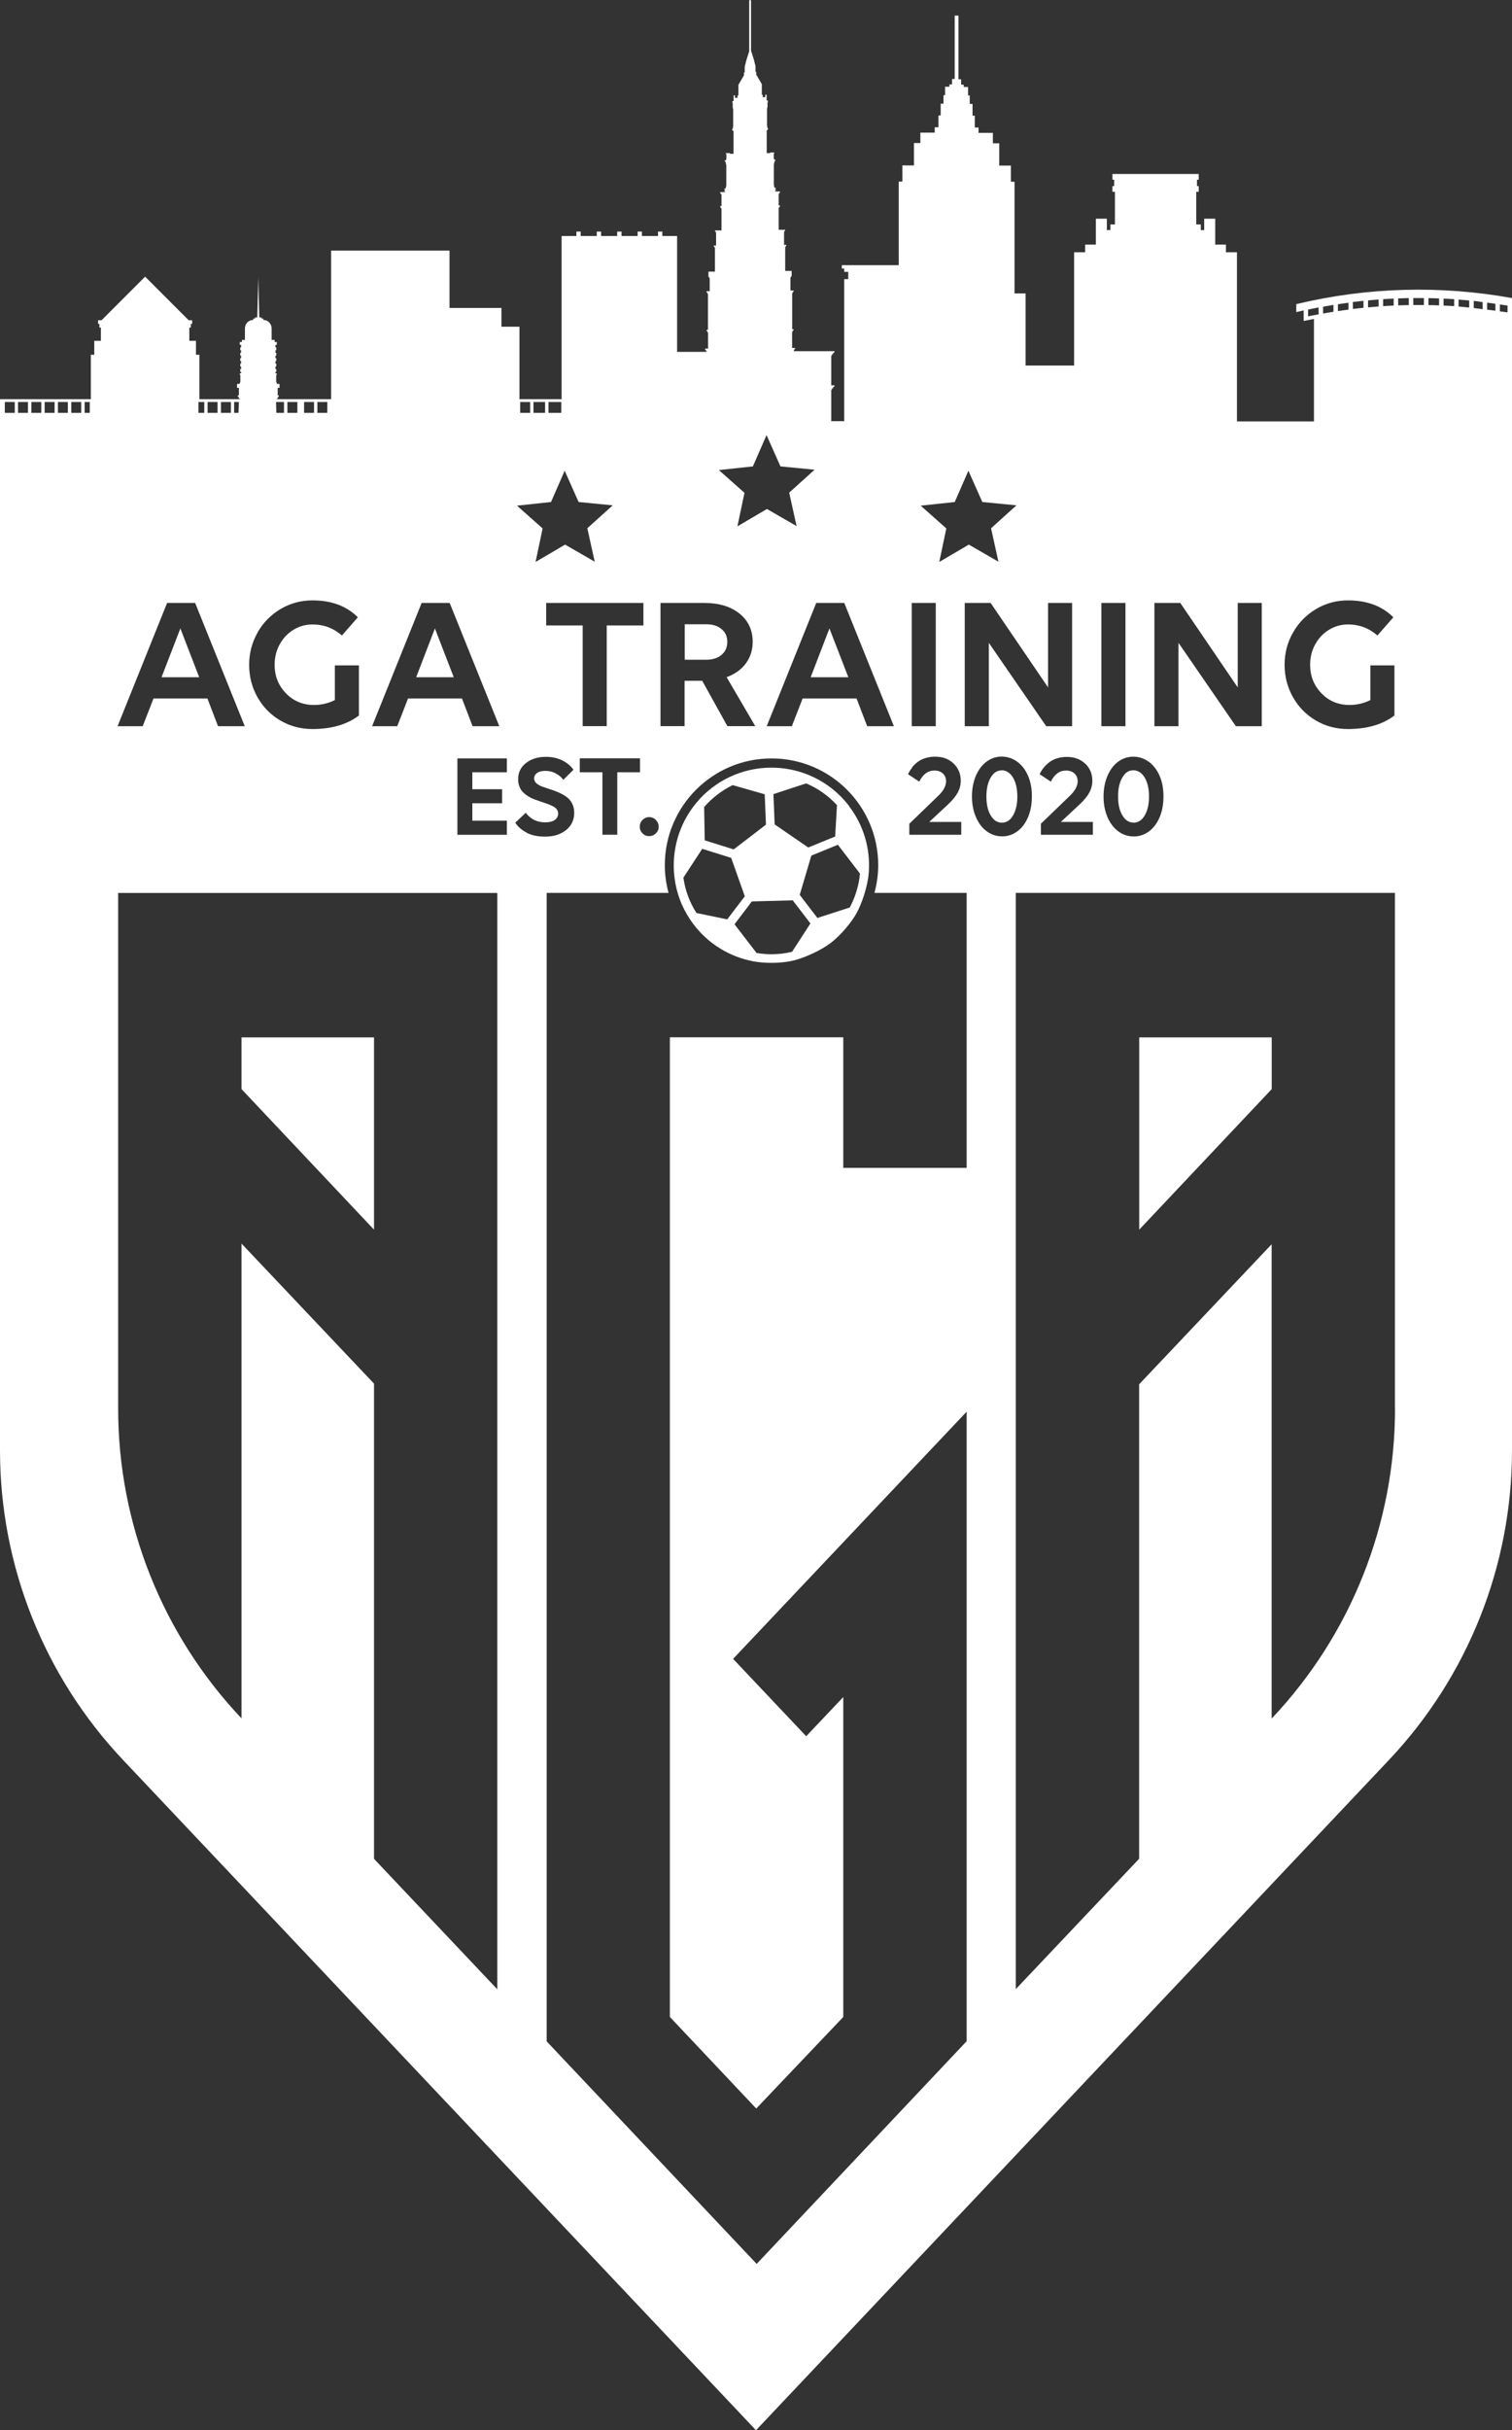 <svg xmlns="http://www.w3.org/2000/svg" id="Layer_2" data-name="Layer 2" viewBox="0 0 182.24 292.75"><rect x="0" y="0" width="182.24" height="292.75" fill="#333333" stroke="none"/><defs><style>      .cls-1 {        fill: #fff;        stroke-width: 0px;      }    </style></defs><g id="Layer_1-2" data-name="Layer 1"><g><path class="cls-1" d="M156.24,36.65v.95c.3-.07.59-.14.89-.2v.8c0,.16,0,.31,0,.47.41-.09.83-.17,1.24-.25,0,4.12,0,8.23,0,12.35h-9.28v-20.38h-1.33v-.92h-1.29v-3.12h-1.33v1.37h-.41v-.68h-.55v-3.93h.3v-.69h-.21v-.77h.21v-.69h-10.4v.69h.21v.77h-.21v.69h.3v3.93h-.55v.68h-.42v-1.37h-1.33v3.12h-1.29v.92h-1.33v13.65h-5.85v-8.69h-1.33v-13.45h-.44v-1.95h-1.4v-.74h0v-.13h0v-.81h0v-.13h0v-.88h-.77v-1.25h-1.73v-.65h-.45v-1.42h-.27v-1.42h-.34v-1.02h-.2v-1.02h-.52v-.28h-.32v-.65h-.32V1.88h-.45v7.64h-.32v.65h-.32v.28h-.52v1.02h-.19v1.02h-.34v1.42h-.27v1.42h-.45v.65h-1.73v1.25h-.77v2.7h-1.4v1.95h-.44v10.07h-6.86v.4h.29v.4h.49v.88h-.49v17.11h-1.56v-3.78h.08v-.18h.15v-.18h.15v-.18h-.38v-3.57h.08v-.18h.15v-.18h.15v-.18h-4.92v-.07h.06v-.16h.11v-.16h-.35v-1.94h.06v-.16h.11v-.16h-.16v-4.34h.06v-.16h.11v-.16h-.38v-1.56h.05v-.15h.1v-.65h-.78v-2.88h.05v-.13h.09v-.13h-.28v-1.56h.04v-.13h.09v-.13h-.78v-2.67h.09v-.13h.07v-.13h-.16v-1.42h.09v-.13h.07v-.13h-.58v-.11h.08v-.11h-.08v-.11h.08v-.11h-.17v-.1h-.02v-.08h-.02v-.09h-.02v-.08h-.01v-2.46h.01v-.08h.02v-.09h.02v-.08h.02v-.11h.04v-.11h.08v-.11h-.14v-.08h-.04v-.07h-.02v-.56h.02v-.08h.04v-.08h-.5v.08h-.41v-2.76h.1v-.1h.08v-.1h-.08v-.1h-.01v-.08h-.02v-.09h-.02v-.08h-.01v-2.04h.01v-.08h.02v-.09h.02v-.08h.01v-.37h-.02v-.11h.05v-.27h-.14v-.68h-.17v.29h-.3v-.29h-.11v-1.28l-.67-1.15v-.35h-.09v-.68l-.22-.86-.32-1V.11c0-.06-.05-.11-.11-.11s-.11.05-.11.11v6.07l-.32,1-.22.86v.68h-.09v.35l-.67,1.15v1.28h-.11v.29h-.3v-.29h-.17v.68h-.14v.27h.05v.11h-.02v.37h.01v.08h.02v.09h.02v.08h.01v2.04h-.01v.08h-.02v.09h-.02v.08h-.01v.1h-.08v.1h.08v.1h.1v2.76h-.42v-.08h-.5v.08h.04v.08h.02v.56h-.02v.07h-.04v.08h-.14v.11h.08v.11h.04v.11h.02v.08h.02v.09h.02v.08h.01v2.46h-.01v.08h-.02v.09h-.02v.08h-.02v.1h-.17v.11h.08v.11h-.08v.11h.08v.11h-.58v.13h.07v.13h.09v1.42h-.16v.13h.07v.13h.09v2.67h-.78v.13h.09v.13h.04v1.56h-.28v.13h.09v.13h.05v2.88h-.78v.65h.1v.15h.05v1.56h-.38v.16h.11v.16h.06v4.34h-.16v.16h.11v.16h.06v1.94h-.35v.16h.11v.16h.06v.07h-3.55v-13.96h-1.78v-.53h-.52v.53h-1.94v-.53h-.52v.53h-1.94v-.53h-.52v.53h-1.94v-.53h-.52v.53h-1.94v-.53h-.52v.53h-1.78v19.66h-5.08v-8.73h-2.17v-2.26h-6.26v-6.91h-14.27v17.9h-6.56v-.06s.12,0,.12,0v-.2h.12v-.2h-.12v-.91h.22v-.47h-.32v-.12h-.05v-.11h-.03v-.8h.03v-.11h.05v-.12h-.17v-.19h.1v-.35h-.1v-.3h.1v-.35h-.1v-.3h.1v-.35h-.1v-.3h.1v-.35h-.1v-.3h.1v-.35h-.1v-.3h.16v-.35h-.26v-.25h-.36v-1.37c0-.51-.36-1.03-1.02-1.03h.02v-.17h-.22v-.14h-.27l-.12-4.86-.12,4.86h-.27v.14h-.22v.17h.02c-.66,0-1.02.52-1.02,1.03v1.37h-.36v.25h-.26v.35h.16v.3h-.1v.35h.1v.3h-.1v.35h.1v.3h-.1v.35h.1v.3h-.1v.35h.1v.3h-.1v.35h.1v.19h-.17v.12h.05v.11h.03v.8h-.03v.11h-.05v.12h-.32v.47h.22v.91h-.12v.2h.12v.2h.13v.06h-4.89v-5.35h-.41v-1.68h-.8v-1.6h.18v-.44h.16v-.44h-.42l-5.25-5.25-5.25,5.25h-.42v.44h.16v.44h.18v1.6h-.8v1.68h-.41v5.35H0v126.65c0,13.87,5.31,27.22,14.84,37.3l76.28,80.74,76.28-80.74c9.53-10.08,14.84-23.43,14.84-37.3V35.91c-8.61-1.56-17.47-1.32-26,.73ZM1.77,49.74H.58v-1.31h1.2v1.31ZM3.37,49.74h-1.2v-1.31h1.2v1.31ZM4.98,49.74h-1.2v-1.31h1.2v1.31ZM6.58,49.74h-1.2v-1.31h1.2v1.31ZM8.18,49.74h-1.2v-1.31h1.2v1.31ZM9.79,49.74h-1.2v-1.31h1.2v1.31ZM10.82,49.74h-.62v-1.31h.62v1.31ZM167.98,35.97c0,.14,0,.49,0,.84-.42.02-.85.04-1.27.07,0-.27,0-.62,0-.84.43-.03.85-.05,1.28-.07ZM166.16,36.08c0,.23,0,.57.01.84-.43.03-.86.07-1.28.11,0-.27,0-.61,0-.84.42-.04.85-.08,1.28-.11ZM164.34,36.24c0,.23,0,.57,0,.84-.42.04-.85.09-1.27.14,0-.27-.01-.62-.01-.84.42-.05.85-.1,1.27-.14ZM162.53,36.46c0,.22,0,.56,0,.84-.42.05-.84.12-1.27.18,0-.27,0-.61,0-.83.42-.06.85-.12,1.27-.18ZM160.72,36.72c0,.23,0,.57,0,.84-.42.07-.83.13-1.25.21,0-.26,0-.59,0-.82.42-.08.84-.15,1.27-.22ZM157.66,38.1v-.81c.42-.09.84-.17,1.26-.25,0,.2.01.55.02.83-.43.08-.85.15-1.28.24ZM155.85,76.2c.68-1.19,1.6-2.13,2.78-2.83,1.17-.69,2.45-1.04,3.83-1.04,2.3,0,4.13.68,5.48,2.04l-1.92,2.19c-1.02-.89-2.2-1.33-3.54-1.33-.84,0-1.61.22-2.31.65-.7.43-1.25,1.02-1.66,1.77s-.6,1.56-.6,2.44c0,1.35.45,2.49,1.36,3.43.9.94,2.04,1.41,3.39,1.41.89,0,1.73-.2,2.51-.59v-4.18h2.9v6.04c-1.44,1.09-3.31,1.63-5.61,1.63-1.42,0-2.71-.35-3.88-1.04-1.17-.69-2.08-1.63-2.75-2.82-.66-1.18-1-2.48-1-3.88s.34-2.7,1.02-3.89ZM139.14,72.64h3.12l6.92,10.17v-10.17h2.9v14.85h-3.12l-6.92-10.05v10.05h-2.9v-14.85ZM138.47,91.78c.56.41,1,.99,1.31,1.72.31.73.46,1.55.45,2.46,0,.91-.14,1.73-.45,2.47-.31.73-.73,1.31-1.28,1.72s-1.16.62-1.85.62-1.32-.21-1.87-.62-.99-.99-1.3-1.72c-.31-.73-.47-1.55-.47-2.46s.15-1.73.46-2.47c.31-.73.73-1.31,1.28-1.72s1.16-.62,1.84-.62,1.32.21,1.88.62ZM132.75,72.64h2.9v14.85h-2.9v-14.85ZM130.81,92c.57.56.85,1.24.85,2.06,0,.49-.12.96-.35,1.4-.24.44-.62.92-1.15,1.42l-2.3,2.14h3.86v1.55h-6.26v-1.33l3.46-3.34c.65-.61.97-1.21.97-1.79,0-.37-.13-.68-.38-.92-.26-.24-.6-.36-1.02-.36-.79,0-1.4.45-1.83,1.34l-1.36-.9c.14-.28.3-.55.49-.78.19-.24.42-.46.68-.66s.58-.36.94-.47c.36-.11.75-.17,1.17-.17.93,0,1.67.28,2.24.84ZM126.32,82.81v-10.17h2.9v14.85h-3.12l-6.92-10.05v10.05h-2.9v-14.85h3.12l6.92,10.17ZM115.07,60.49l1.65-3.78,1.68,3.77,4.11.4-3.06,2.76.89,4.03-3.57-2.06-3.56,2.09.85-4.04-3.09-2.74,4.1-.44ZM109.89,72.64h2.9v14.85h-2.9v-14.85ZM109.92,92.46c.19-.24.42-.46.68-.66s.58-.36.94-.47c.36-.11.75-.17,1.17-.17.93,0,1.67.28,2.24.84.57.56.85,1.24.85,2.06,0,.49-.12.96-.35,1.4-.24.44-.62.92-1.15,1.42l-2.3,2.14h3.86v1.55h-6.26v-1.33l3.46-3.34c.65-.61.97-1.21.97-1.79,0-.37-.13-.68-.38-.92-.26-.24-.6-.36-1.02-.36-.79,0-1.4.45-1.83,1.34l-1.36-.9c.14-.28.3-.55.49-.78ZM101.76,72.64l5.98,14.85h-3.22l-1.28-3.34h-6.5l-1.3,3.34h-3.03l5.97-14.85h3.38ZM90.74,56.2l1.65-3.78,1.68,3.77,4.11.4-3.06,2.76.89,4.03-3.57-2.06-3.56,2.09.85-4.04-3.09-2.74,4.1-.44ZM79.63,72.64h5.28c1.75,0,3.16.43,4.22,1.28,1.06.86,1.59,1.99,1.59,3.4,0,1-.28,1.87-.83,2.61-.55.74-1.32,1.29-2.31,1.65l3.45,5.9h-3.36l-3.03-5.46h-2.13v5.46h-2.9v-14.85ZM79.05,98.79c.23.23.34.5.34.81s-.11.58-.34.8c-.22.22-.49.33-.81.33s-.58-.11-.8-.33-.33-.49-.33-.81.11-.59.33-.81c.22-.22.49-.34.8-.34s.58.11.81.34ZM69.88,93.04v-1.68h7.26v1.68h-2.74v7.52h-1.79v-7.52h-2.73ZM77.55,72.64v2.71h-4.42v12.13h-2.9v-12.13h-4.4v-2.71h11.72ZM66.11,48.43h1.54v1.31h-1.54v-1.31ZM64.3,48.43h1.4v1.31h-1.4v-1.31ZM62.7,48.43h1.2v1.31h-1.2v-1.31ZM66.41,60.49l1.65-3.78,1.68,3.77,4.11.4-3.06,2.76.89,4.03-3.57-2.06-3.56,2.09.85-4.04-3.09-2.74,4.1-.44ZM50.82,72.64h3.38l5.98,14.85h-3.22l-1.28-3.34h-6.5l-1.3,3.34h-3.03l5.97-14.85ZM38.25,48.43h1.2v1.31h-1.2v-1.31ZM36.65,48.43h1.2v1.31h-1.2v-1.31ZM34.64,48.43h1.2v1.31h-1.2v-1.31ZM34.23,48.43v1.31h-.92l-.04-1.31h.96ZM31.98,41.33s.03,0,.04,0h-.04ZM30.08,41.33h0s-.05,0-.05,0c.02,0,.03,0,.05,0ZM31.04,76.2c.68-1.19,1.6-2.13,2.78-2.83,1.17-.69,2.45-1.04,3.83-1.04,2.3,0,4.13.68,5.48,2.04l-1.92,2.19c-1.02-.89-2.2-1.33-3.54-1.33-.84,0-1.61.22-2.31.65-.7.43-1.25,1.02-1.66,1.77s-.6,1.56-.6,2.44c0,1.35.45,2.49,1.36,3.43.9.94,2.04,1.41,3.39,1.41.89,0,1.73-.2,2.51-.59v-4.18h2.9v6.04c-1.44,1.09-3.31,1.63-5.61,1.63-1.42,0-2.71-.35-3.88-1.04-1.17-.69-2.08-1.63-2.75-2.82-.66-1.18-.99-2.48-.99-3.88s.34-2.7,1.02-3.89ZM28.23,48.43h.56l-.04,1.31h-.53v-1.31ZM26.63,48.43h1.2v1.31h-1.2v-1.31ZM25.02,48.43h1.2v1.31h-1.2v-1.31ZM23.92,48.43h.7v1.31h-.7v-1.31ZM20.14,72.64h3.38l5.98,14.85h-3.22l-1.28-3.34h-6.5l-1.3,3.34h-3.03l5.97-14.85ZM59.95,239.67l-14.87-15.73v-57.25l-15.97-16.87v57.2c-9.55-10.09-14.87-23.45-14.87-37.33v-62.11h45.7v132.1ZM61.09,93.04h-4.16v2.04h3.59v1.69h-3.59v2.1h4.16v1.7h-5.96v-9.2h5.96v1.68ZM63.48,100.31c-.59-.3-1.05-.7-1.38-1.2l1.27-1.19c.58.77,1.36,1.15,2.34,1.15.5,0,.88-.09,1.15-.28.27-.19.41-.45.41-.78,0-.19-.05-.35-.16-.5s-.26-.27-.45-.37c-.19-.1-.4-.19-.64-.28-.24-.09-.5-.17-.76-.26s-.53-.18-.8-.28c-.27-.1-.52-.22-.76-.37-.24-.14-.46-.31-.64-.49-.19-.18-.34-.41-.45-.69-.11-.27-.16-.58-.16-.92,0-.78.31-1.42.94-1.92s1.43-.75,2.42-.75c.73,0,1.38.14,1.96.43.58.29,1.03.66,1.35,1.12l-1.23,1.22c-.21-.31-.52-.57-.9-.77-.38-.21-.8-.31-1.25-.31s-.76.08-1,.25-.36.39-.36.67c0,.22.09.41.27.57.18.16.41.3.69.4s.6.21.94.32c.34.1.69.23,1.03.38s.66.32.94.52.52.46.69.79c.18.33.27.72.27,1.16,0,.84-.32,1.53-.97,2.06-.65.53-1.49.8-2.54.8-.88,0-1.61-.15-2.2-.45ZM116.51,140.7h-14.87v-15.73h-20.9v118.02l10.41,11.03,10.49-11.03v-38.54l-4.47,4.72-8.81-9.32,28.15-29.78v75.84l-25.31,26.83-25.31-26.81V107.57h14.69c-.29-1.07-.45-2.18-.45-3.34,0-7.1,5.76-12.86,12.86-12.86s12.86,5.76,12.86,12.86c0,1.16-.17,2.27-.45,3.34h11.11v33.13ZM118.92,100.14c-.56-.41-.99-.99-1.3-1.72-.31-.73-.47-1.55-.47-2.46s.15-1.73.46-2.47c.31-.73.73-1.31,1.28-1.72s1.16-.62,1.84-.62,1.32.21,1.88.62c.56.41,1,.99,1.31,1.72.31.73.46,1.55.45,2.46,0,.91-.14,1.73-.45,2.47-.31.73-.73,1.31-1.28,1.72s-1.16.62-1.85.62-1.32-.21-1.87-.62ZM168.14,169.71c0,13.87-5.31,27.22-14.84,37.3l-.03.03v-57.14l-15.97,16.87v57.16l-14.87,15.71V107.57h45.7v62.13ZM169.8,36.76c-.43,0-.85.02-1.28.03v-.84c.43-.02.85-.03,1.28-.04v.84ZM171.62,36.75c-.43,0-.85,0-1.28,0v-.84c.43,0,.85,0,1.28,0v.84ZM173.45,36.79c-.43-.02-.85-.03-1.28-.03,0-.35,0-.7,0-.84.43,0,.85.02,1.28.04,0,.14,0,.49,0,.84ZM175.27,36.88c-.43-.03-.85-.05-1.28-.07,0-.35,0-.7,0-.84.43.02.85.04,1.28.07,0,.14,0,.49,0,.84ZM177.08,37.05c-.43-.04-.85-.09-1.28-.12,0-.35,0-.71,0-.84.43.03.85.07,1.28.11,0,.14,0,.5,0,.86ZM178.7,37.25c-.42-.05-.65-.1-1.07-.14,0-.36,0-.72,0-.86.43.04.65.09,1.07.15,0,.14,0,.5,0,.86ZM180.24,37.43c-.42-.06-.58-.07-1-.12,0-.36,0-.71,0-.85.42.06.58.07,1,.14,0,.14,0,.48,0,.84ZM181.7,37.63c-.34-.04-.72-.09-.92-.12,0-.35,0-.7,0-.83.2.03.58.08.92.13v.82Z"></path><polygon class="cls-1" points="45.08 124.98 29.11 124.98 29.11 131.21 45.08 148.14 45.08 124.98"></polygon><polygon class="cls-1" points="153.28 124.98 137.31 124.98 137.31 148.14 153.28 131.21 153.28 124.98"></polygon><polygon class="cls-1" points="21.74 75.71 19.47 81.59 24.01 81.59 21.74 75.71"></polygon><polygon class="cls-1" points="52.42 75.71 50.16 81.59 54.69 81.59 52.42 75.71"></polygon><polygon class="cls-1" points="99.97 75.71 97.71 81.59 102.25 81.59 99.97 75.71"></polygon><path class="cls-1" d="M86.97,78.89c.46-.39.69-.91.69-1.56s-.23-1.16-.69-1.54c-.46-.39-1.07-.58-1.83-.58h-2.61v4.27h2.61c.76,0,1.37-.2,1.83-.59Z"></path><path class="cls-1" d="M136.63,99.11c.55,0,1-.29,1.34-.87.34-.58.52-1.34.52-2.27s-.17-1.7-.52-2.29c-.35-.58-.81-.88-1.38-.88s-.98.29-1.32.88c-.34.58-.51,1.34-.51,2.27s.17,1.7.52,2.28c.34.58.79.87,1.35.87Z"></path><path class="cls-1" d="M120.72,92.81c-.54,0-.98.29-1.32.88-.34.58-.51,1.34-.51,2.27s.17,1.7.52,2.28c.34.58.79.87,1.35.87s1-.29,1.34-.87.52-1.34.52-2.27-.17-1.7-.52-2.29c-.35-.58-.81-.88-1.38-.88Z"></path><path class="cls-1" d="M102.32,97.08c-.17-.22-.34-.43-.51-.62-1.2-1.37-2.73-2.45-4.43-3.13-1.41-.57-2.91-.85-4.41-.85-1.69,0-3.37.36-4.93,1.08-.79.36-1.54.82-2.23,1.35-.7.53-1.33,1.14-1.88,1.81-2.07,2.47-3.03,5.74-2.64,8.95.22,1.84.85,3.55,1.87,5.08.14.21.3.44.47.66,1.76,2.3,4.3,3.86,7.15,4.4.69.13,1.44.19,2.19.19,1.08,0,2.13-.13,2.93-.35,1.13-.32,2.96-1.09,4.24-2.06,1.27-.98,2.52-2.53,3.09-3.56.62-1.12,1.35-3.18,1.48-4.9h0c.22-2.89-.63-5.74-2.4-8.04ZM97.17,94.38c1.4.59,2.68,1.49,3.71,2.62l-.22,3.78-3.24,1.32-4.05-2.78-.15-3.65,3.94-1.29ZM88.32,94.59l3.85,1.1.15,3.66-3.89,2.98-3.49-1.09-.07-4.01c.94-1.09,2.14-2.01,3.45-2.65ZM83.94,109.99c-.83-1.3-1.36-2.73-1.57-4.26l2.27-3.47,3.49,1.09,1.64,4.63-2.12,2.78-3.71-.77ZM95.46,114.67c-.8.19-1.63.29-2.46.29-.61,0-1.21-.05-1.81-.15l-2.66-3.46,2.09-2.75,4.93-.13,2.13,2.78-2.23,3.44ZM103.65,105.24c-.02.18-.04.36-.06.53s-.06.35-.09.53c-.04.21-.09.43-.15.64-.08.31-.17.62-.28.92-.18.51-.4,1-.65,1.47l-3.9,1.26-2.13-2.78,1.4-4.73,3.2-1.31h0l1.5,1.96,1.15,1.5h0Z"></path></g></g></svg>